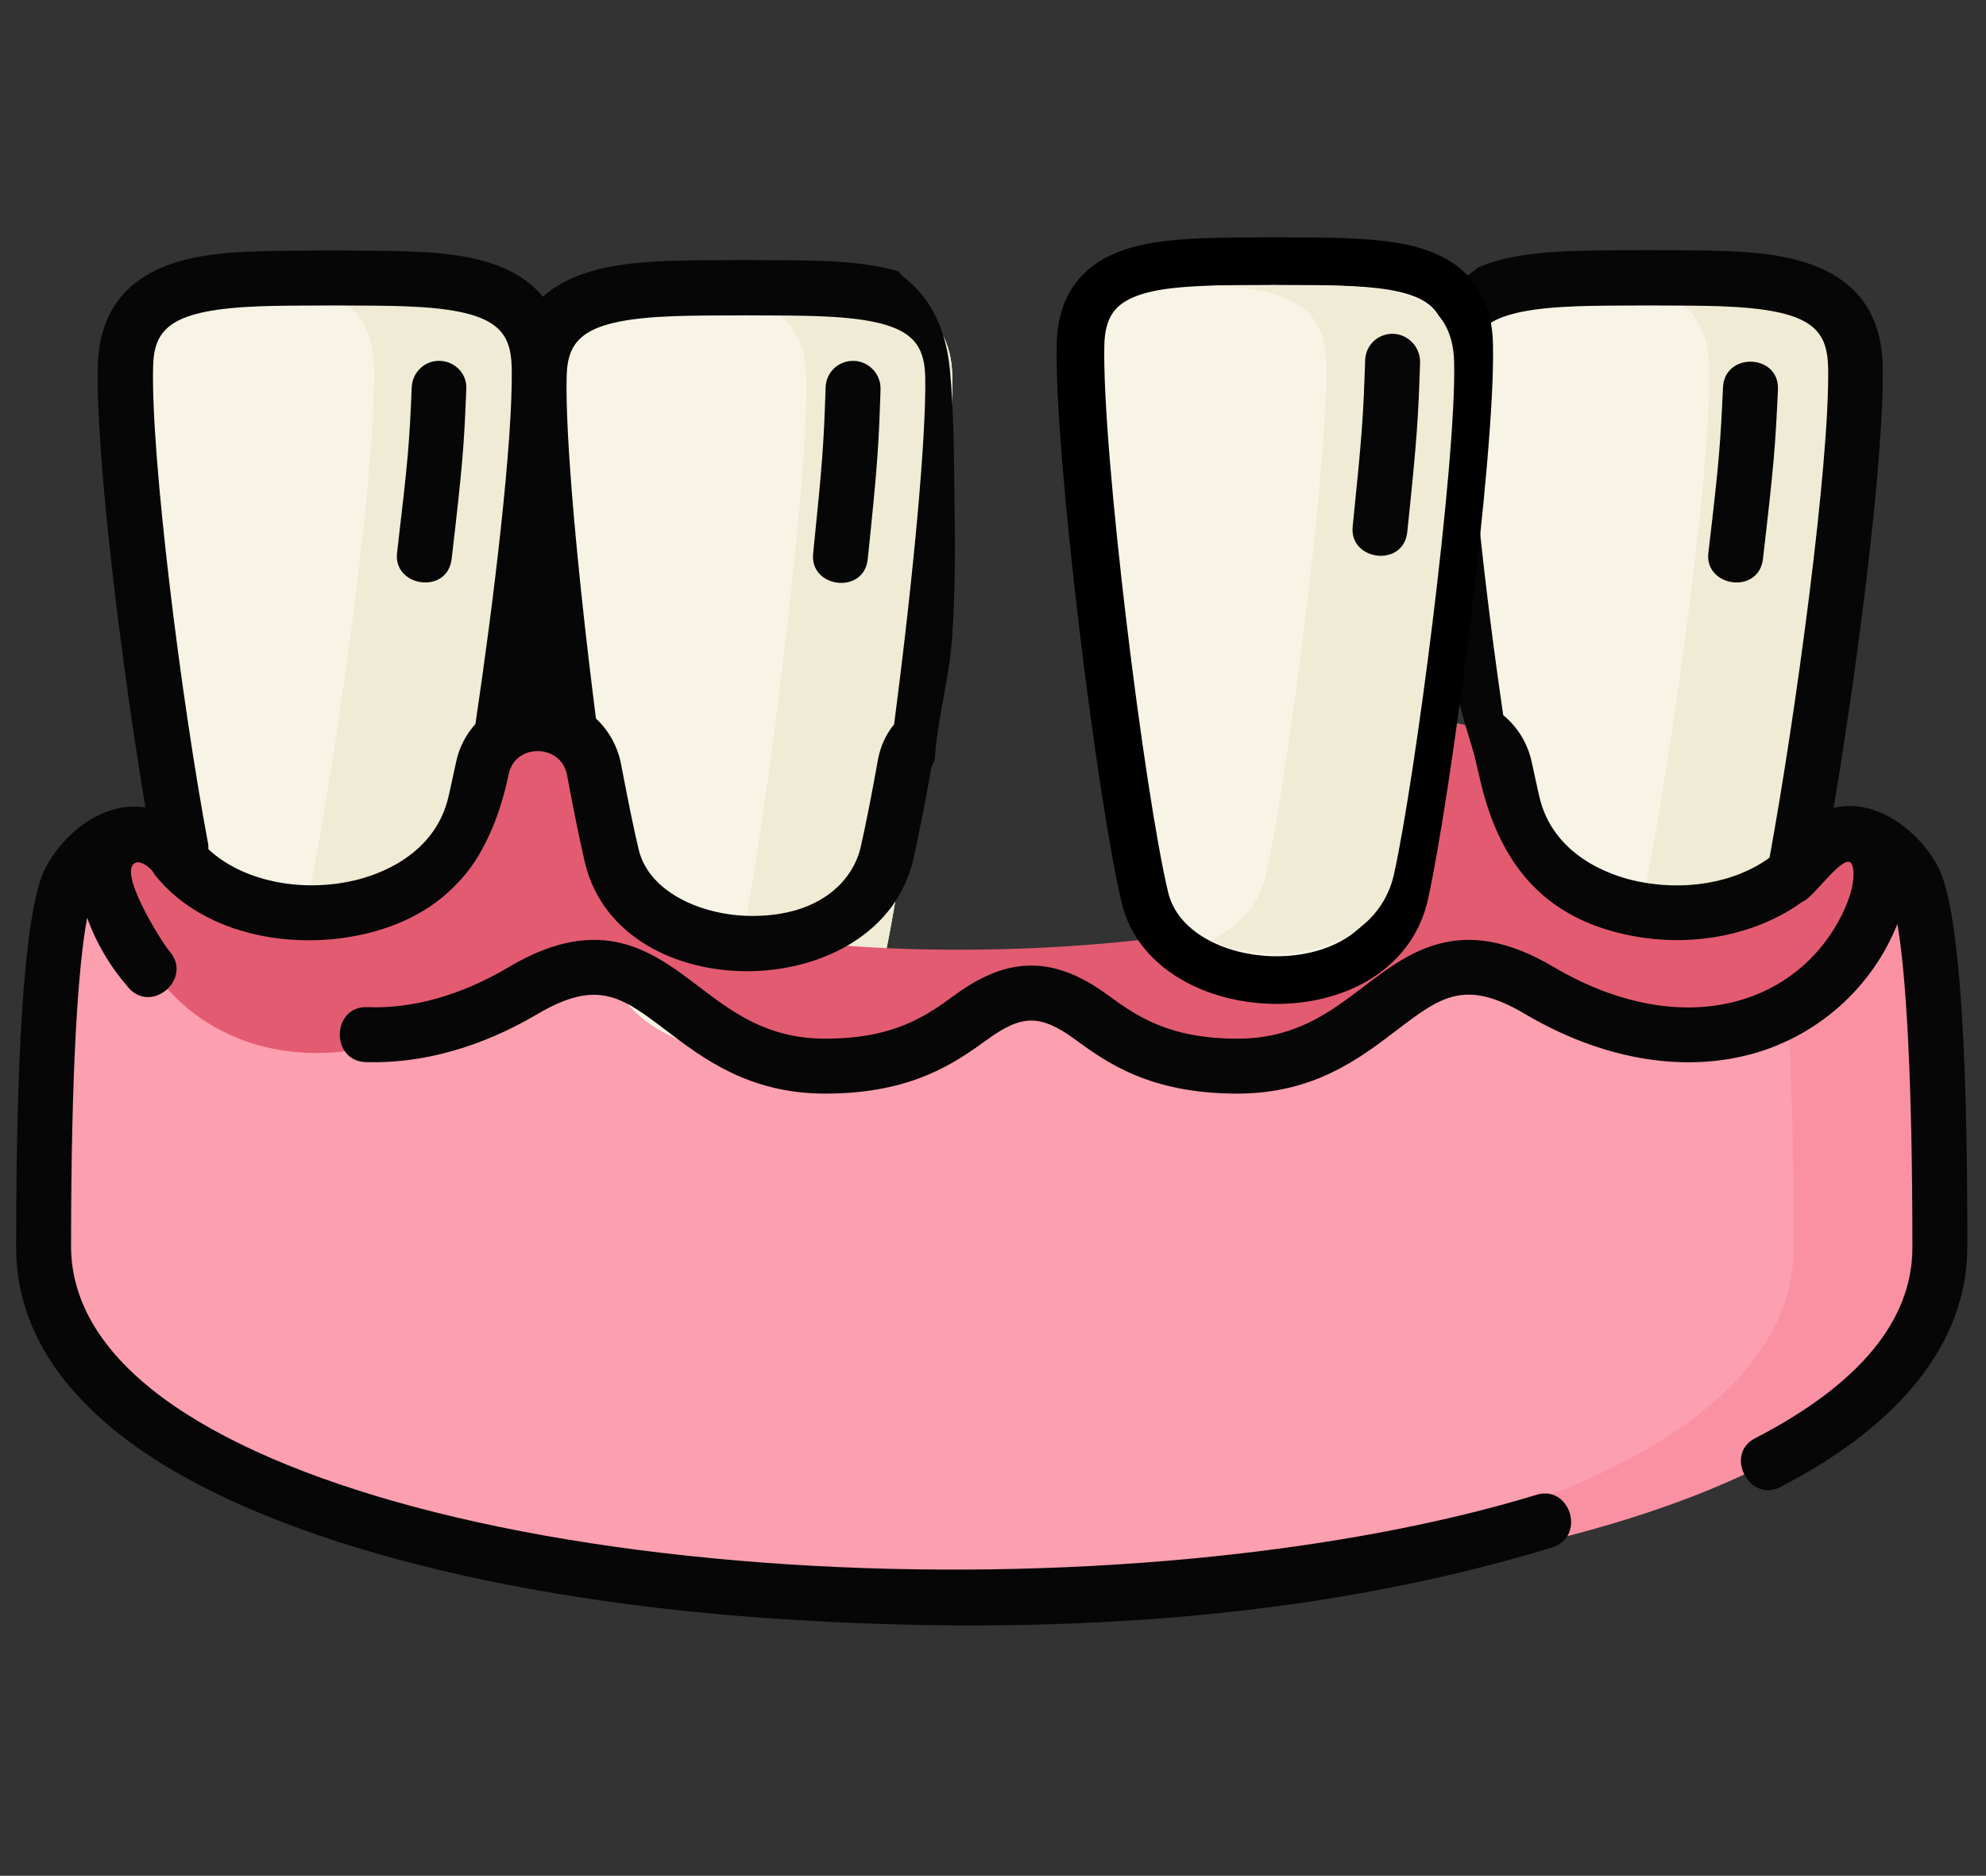 <?xml version="1.0" encoding="utf-8"?>
<!-- Generator: Adobe Illustrator 25.3.1, SVG Export Plug-In . SVG Version: 6.00 Build 0)  -->
<svg version="1.1" id="Layer_1" xmlns="http://www.w3.org/2000/svg" xmlns:xlink="http://www.w3.org/1999/xlink" x="0px" y="0px"
	 viewBox="0 0 542.2 512" style="enable-background:new 0 0 542.2 512;" xml:space="preserve">
<rect x="0" y="0" width="542.2" height="512" fill="#333333" stroke="none"/>
<style type="text/css">
	.st0{fill:#FC9FAF;}
	.st1{fill:#FA91A3;}
	.st2{fill:#F7F4E6;}
	.st3{fill:#F0EBD5;}
	.st4{fill:#E35B71;}
	.st5{fill:#060606;}
	.st6{fill:#F7F4E6;stroke:#000000;stroke-width:13;stroke-miterlimit:10;}
</style>
<path class="st0" d="M280.7,260.1h192.9l16.6-21.3c6-10.7,13.2-13.6,21.5-9.5c3.9,1.9,7.8,5.3,10.8,10.8
	c6.2,11.6,7.2,65.9,7.2,100.2c-0.1,127.4-515.9,127.3-516,0c0-34.3,1-88.6,7.2-100.2c3-5.6,6.8-8.9,10.8-10.8
	c8.2-4.1,15.5-1.2,21.5,9.5l16.6,21.3h211.9"/>
<g>
	<path class="st1" d="M522.5,240.2c-3-5.6-6.8-8.9-10.8-10.8c-8.2-4.1-15.5-1.2-21.5,9.5l-5.7,7.3c4.4,18.5,5.2,64.1,5.2,94.3
		c-0.1,60.3-111.3,92-228.5,95.2c130.5,3.6,268.4-28.1,268.5-95.2C529.7,306.1,528.7,251.8,522.5,240.2L522.5,240.2z"/>
</g>
<path class="st2" d="M223.7,78.8c-7.5-0.3-32.6-0.3-40.1,0c-19.8,0.8-35.9,3.8-36.4,23.9c-0.7,31.5,11.7,131.5,18.7,160.7
	c7.4,30.6,67.7,33.3,75.4-1c6.5-29.3,19.4-128.2,18.7-159.7C259.6,82.7,243.5,79.6,223.7,78.8z"/>
<path class="st3" d="M260,102.8c-0.4-20.1-16.5-23.2-36.4-23.9c-7.5-0.3-32.4-0.3-40,0c0,0,0.1,0,0.1,0c19.8,0.8,35.9,3.8,36.4,23.9
	c0.7,31.5-12.2,130.4-18.7,159.7c-2.2,10-8.9,16.8-17.4,20.8c20.8,9.2,52,3.3,57.3-20.8C247.8,233.1,260.7,134.3,260,102.8
	L260,102.8z"/>
<g>
	<path class="st2" d="M470.2,76.1c-7.5-0.3-32.6-0.3-40.1,0c-19.8,0.8-35.9,3.8-36.4,23.9c-0.7,31.5,11.7,120.4,18.7,149.6
		c7.4,30.6,67.7,33.3,75.4-1c6.5-29.3,19.4-117,18.7-148.6C506.1,79.9,490,76.8,470.2,76.1L470.2,76.1z"/>
	<path class="st3" d="M506.5,100c-0.4-20.1-16.5-23.2-36.4-23.9c-7.5-0.3-32.4-0.3-40,0c0,0,0.1,0,0.1,0
		c19.8,0.8,35.9,3.8,36.4,23.9c0.7,31.5-12.2,119.2-18.7,148.6c-2.2,10-8.9,16.8-17.4,20.8c20.8,9.2,52,3.3,57.3-20.8
		C494.3,219.2,507.2,131.5,506.5,100L506.5,100z"/>
	<path class="st2" d="M105.6,76.1c-7.5-0.3-32.6-0.3-40.1,0c-19.8,0.8-35.9,3.8-36.4,23.9c-0.7,31.5,11.7,120.4,18.7,149.6
		c7.4,30.6,67.7,33.3,75.4-1c6.5-29.3,19.4-117,18.7-148.6C141.5,79.9,125.5,76.8,105.6,76.1L105.6,76.1z"/>
	<path class="st3" d="M142,100c-0.4-20.1-16.5-23.2-36.4-23.9c-7.5-0.3-32.4-0.3-40,0c0,0,0.1,0,0.1,0c19.8,0.8,35.9,3.8,36.4,23.9
		c0.7,31.5-12.2,119.2-18.7,148.6c-2.2,10-8.9,16.8-17.4,20.8c20.8,9.2,52,3.3,57.3-20.8C129.8,219.2,142.7,131.5,142,100L142,100z"
		/>
</g>
<g>
	<path class="st4" d="M281.6,270.3c15.9,0,20.5,20.7,56.3,20.7c41.5,0,45.1-42.7,82.4-20.7c37.3,22.1,73,12.1,88-15
		c13.8-25-3.2-34.9-14.2-21.5c-20,24.5-73.6,19.5-81.3-15c-0.6-2.7-1.3-5.8-2-9.2c-1.5-7.2-7.8-12.3-15.1-12.3
		c-7.6,0-14,5.4-15.4,12.8c-1.7,9.4-3.4,17.6-4.9,23.6c-7.4,30.5-196.3,35.5-203.6,5c-1.4-6-3.1-14.1-4.9-23.6
		c-1.4-7.4-7.9-12.8-15.4-12.8c-7.3,0-13.6,5.2-15.1,12.3c-0.7,3.4-1.4,6.4-2,9.2c-7.7,34.5-61.3,39.6-81.3,15
		c-11-13.5-28-3.5-14.2,21.5c15,27.1,50.8,37.1,88,15c37.3-22.1,56.9,15.7,98.4,15.7C261.2,291,265.7,270.3,281.6,270.3L281.6,270.3
		z"/>
</g>
<path class="st5" d="M529.1,236.6L529.1,236.6c-5.1-9.7-16.8-18.9-28.5-16.1c6.7-39.8,13.9-96.3,13.4-120.7
	c-0.7-29.6-29.6-30.7-43.6-31.3c-7.6-0.3-33.1-0.3-40.7,0c-6.8,0.3-17.3,0.7-26.2,4.5c-0.6,0.5-1.2,1-1.8,1.4
	c-2.7,1.9-4.3,3.9-5.8,6.9c-1.2,2.5-2,5.1-2.6,7.7c-0.6,21.8-1.9,43.6-0.3,65.3c0.8,10.5,2.4,20.8,4.2,31.1c0.5,2.6,0.9,5.3,1.6,7.9
	c1.3,5.5,3.5,11.1,4.6,16.7c0.1,0.3,0.2,0.7,0.3,1.1c4.7,22.1,15.6,38.2,38.9,43.7c18,4.3,36.6,0.7,49.5-8.7
	c2.6-0.6,10.6-12.5,13.1-10.7c0.9,0.6,2.3,6-3.4,16.3c-5.9,10.6-15.6,18.3-27.4,21.5c-15.3,4.2-33.1,0.9-50.3-9.3
	c-25.2-14.9-39.3-4.1-51.8,5.4c-9.2,7-18.7,14.2-34.5,14.2c-19,0-27.8-6.4-35.5-12c-14.5-10.6-27-10.6-41.5,0
	c-7.7,5.6-16.4,12-35.5,12h0c-15.8,0-25.3-7.2-34.5-14.2c-12.5-9.5-26.6-20.3-51.8-5.4c-12.9,7.7-26.3,11.5-38.7,11
	c-9.7-0.4-10.2,14.6-0.5,15c15.3,0.5,31.5-4,46.9-13.1c16.5-9.7,23.1-4.7,35.1,4.4c10.1,7.7,22.7,17.3,43.5,17.3h0
	c23.9,0,35.7-8.6,44.3-14.8c9.4-6.8,14.4-6.9,23.9,0c8.6,6.3,20.4,14.8,44.3,14.8c20.9,0,33.4-9.6,43.5-17.3
	c12-9.1,18.6-14.2,35.1-4.4c20.7,12.2,42.6,16.1,61.8,10.9c18-4.9,32.9-18.1,39.8-35.5c2.3,13.2,4.1,41,4.1,88.3
	c0,19.9-14.5,37.4-43,52.1c-8.4,4.4-1.5,17.6,6.9,13.3c33.4-17.2,51-39.9,51.1-65.4C537.2,281.7,534.5,246.8,529.1,236.6z
	 M483.1,234.1c-9.4,6.9-23.6,9.4-37.2,6.2c-6.5-1.5-22.1-6.9-25.7-23.1c-0.6-2.7-1.3-5.8-2-9.1c-1.1-5.2-3.9-9.7-7.8-12.9
	c-5-34.1-9.7-75.8-9.2-95c0.2-10.5,4.7-15.7,29.2-16.6c7.4-0.3,32.2-0.3,39.5,0c24.5,0.9,28.9,6.1,29.2,16.6
	C499.6,126.7,490,196.6,483.1,234.1z"/>
<path class="st5" d="M419.5,408c-54.4,16.6-130.6,23.7-204.1,19c-76.1-4.9-138.5-21.5-171-45.5c-16.5-12.2-24.9-26.1-25-41.1
	c0-49.3,2-77.4,4.4-89.9c2.5,7,6.4,13.5,11.3,19.1c6.4,7.3,17.6-2.6,11.2-9.9c-2.2-2.6-14.9-22.8-9-24.3c1.1-0.3,3.8,1.1,4.9,3.3
	c13.9,17.5,40.5,21.3,60.9,15.3c21.6-6.4,31.4-21.8,35.8-42.8c1.8-8.4,14.3-8.2,15.9,0.3c1.8,9.7,3.5,18,4.9,24
	c9.7,40.3,80.8,39,89.7-1.2c1.4-6.3,3.1-14.7,4.8-24.4c0.2-0.9,0.5-1.7,1-2.4c0.7-11.5,4.1-22.7,4.8-34.3c0.8-12,0.8-24.2,0.6-36.3
	c-0.2-12-0.1-24.3-1.3-36.3c-1-9.9-4.6-18.8-12.6-25c-0.6-0.5-1-0.9-1.3-1.5c-7.8-2.3-16-2.7-21.7-2.9c-7.8-0.3-32.9-0.3-40.7,0
	c-9.2,0.4-25,1-34.8,9.8C139.1,69.7,121.1,69,111,68.6c-7.8-0.3-32.9-0.3-40.7,0c-13.9,0.5-42.9,1.6-43.6,31.3
	c-0.6,24.9,6.6,82.3,13,120.5c-11.4-1.8-22.1,6.8-27.2,16.3c-5.4,10.2-8.1,45.1-8.1,103.8c0,20,10.5,37.9,31,53.1
	c34.8,25.7,100,43.4,178.9,48.4c69.4,4.4,142.5,0.8,209.4-19.6C433.1,419.5,428.7,405.2,419.5,408z M154.7,102.9
	c0.2-10.5,4.7-15.7,29.2-16.6c7.4-0.3,32.2-0.3,39.5,0c24.5,0.9,28.9,6.1,29.2,16.6c0.3,15.6-3,52.6-8.5,94.8
	c-2.2,2.7-3.7,5.9-4.4,9.6l0,0c-1.7,9.5-3.3,17.7-4.7,23.8c-2,9-10.8,18.8-29.3,18.9c-0.1,0-0.3,0-0.4,0c-13.2,0-28-6.2-30.9-18
	c-1.4-5.8-3-13.8-4.8-23.2c-0.9-5-3.4-9.4-6.9-12.7C157.5,155.2,154.3,118.7,154.7,102.9z M41.8,100.2c0.2-10.5,4.7-15.7,29.2-16.6
	c7.4-0.3,32.2-0.3,39.5,0c24.5,0.9,28.9,6.1,29.2,16.6c0.4,20.2-5,64.5-9.9,97.4c-2.6,2.9-4.5,6.5-5.3,10.5c-0.7,3.3-1.4,6.4-2,9.1
	c-3.6,16.2-19.2,21.6-25.7,23.1c-15,3.5-30.8,0-39.9-8.5c0-0.5,0-1.1-0.1-1.6C49.3,190.1,41.2,124.6,41.8,100.2z"/>
<path class="st5" d="M485.4,106.3c0.4-9.7-14.5-10.3-15-0.6c-0.7,15.1-1,19.9-4,45.2c-1.1,9.3,13.7,11.5,14.9,1.7
	C484.3,126.9,484.7,121.7,485.4,106.3z"/>
<path class="st5" d="M120.2,98.5c-4.1-0.2-7.6,3-7.8,7.2c-0.6,15.1-1,19.8-4,45.2c-1.1,9.3,13.7,11.5,14.9,1.7c3-25.7,3.4-31,4-46.3
	C127.6,102.2,124.4,98.7,120.2,98.5z"/>
<path class="st5" d="M233.1,98.5c-4.2-0.1-7.6,3.1-7.7,7.3c-0.5,15.1-0.8,19.9-3.4,45.3c-1,9.4,13.9,11.3,14.9,1.5
	c2.7-25.8,3-31,3.5-46.4C240.5,102.1,237.2,98.6,233.1,98.5L233.1,98.5z"/>
<path class="st6" d="M366.9,71.5c-7.1-0.3-30.6-0.3-37.7,0c-18.7,0.7-33.8,3.6-34.2,22.5c-0.7,29.6,11,123.6,17.6,151.1
	c7,28.8,63.7,31.3,70.9-1c6.1-27.6,18.3-120.5,17.6-150.1C400.7,75.1,385.6,72.2,366.9,71.5z"/>
<path class="st3" d="M397,98.9c-0.4-17.6-14.4-20.3-31.8-20.9c-6.5-0.2-28.3-0.2-35,0c0,0,0.1,0,0.1,0c17.4,0.7,31.4,3.3,31.8,20.9
	c0.6,27.6-10.7,114-16.4,139.6c-1.9,8.7-7.8,14.7-15.2,18.2c18.2,8,45.5,2.9,50.1-18.2C386.3,212.8,397.6,126.4,397,98.9L397,98.9z"
	/>
<path class="st5" d="M380.4,91.1c-4.2-0.1-7.6,3.1-7.7,7.3c-0.5,15.1-0.8,19.9-3.4,45.3c-1,9.4,13.9,11.3,14.9,1.5
	c2.7-25.8,3-31,3.5-46.4C387.7,94.7,384.5,91.3,380.4,91.1L380.4,91.1z"/>
</svg>
